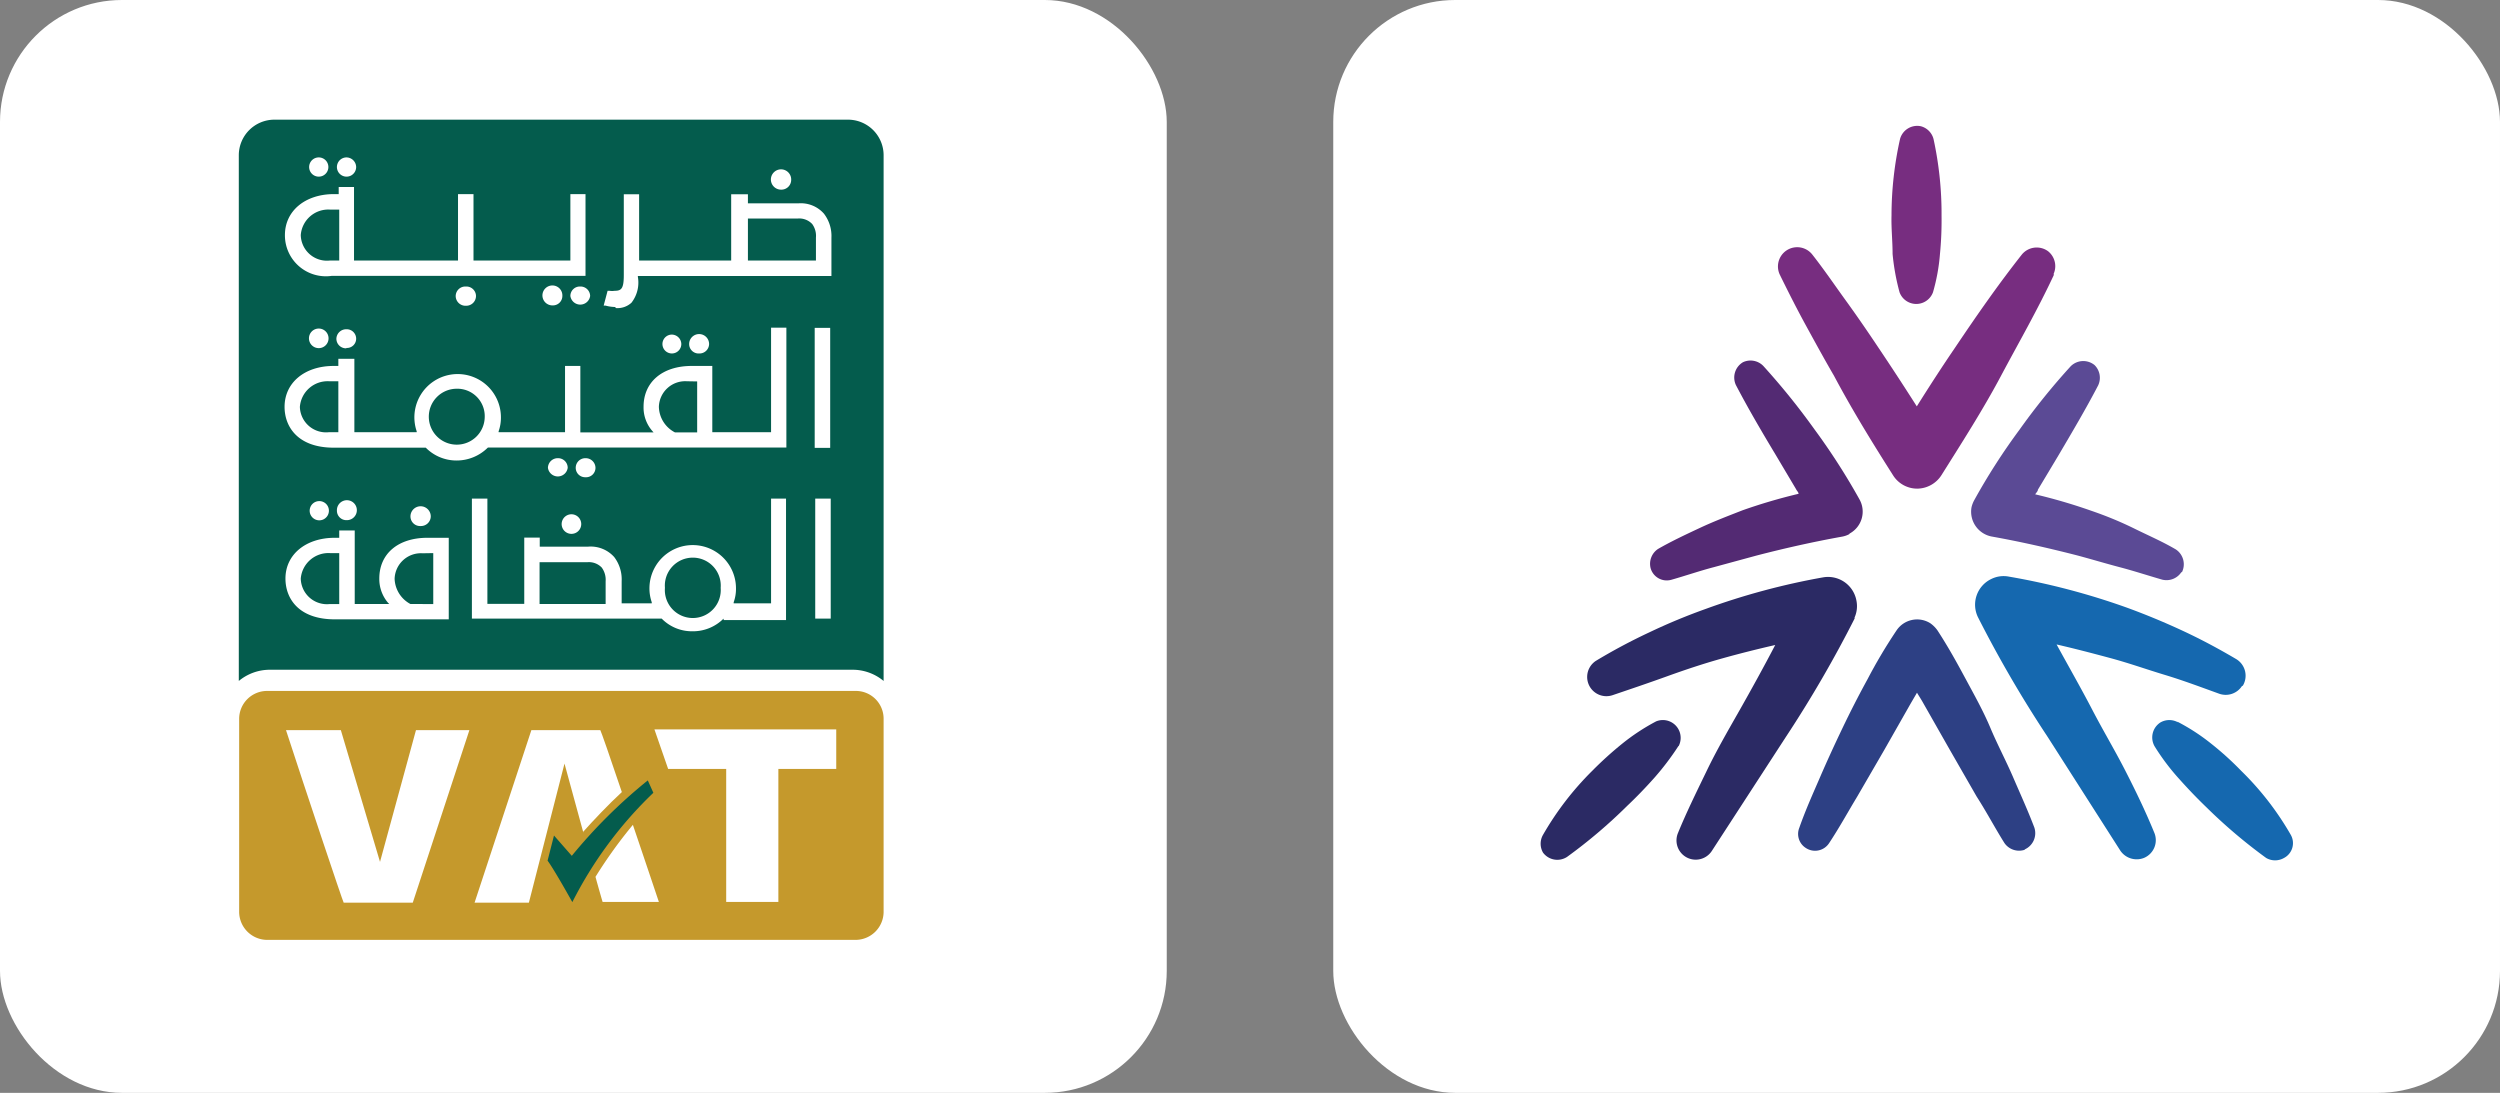 <svg xmlns="http://www.w3.org/2000/svg" viewBox="0 0 140.39 61.37"><rect x="0" y="0" width="140.39" height="61.37" fill="#808080" stroke="none"/><defs><style>.cls-1{fill:#fff;}.cls-2{fill:#045c4d;}.cls-3{fill:#c5992c;}.cls-4{fill:#5b4a95;}.cls-5{fill:#532a73;}.cls-6{fill:#2d4084;}.cls-7{fill:#772d80;}.cls-8{fill:#1568af;}.cls-9{fill:#2b2a64;}</style></defs><title>Asset 32</title><g id="Layer_2" data-name="Layer 2"><g id="Layer_1-2" data-name="Layer 1"><rect class="cls-1" width="65.52" height="61.37" rx="6.85"></rect><rect class="cls-1" x="74.87" width="65.52" height="61.37" rx="6.85"></rect><path class="cls-2" d="M15.15,37.61H47.89a2.72,2.72,0,0,1,1.73.63V8.72a2,2,0,0,0-2-2H15.41a2,2,0,0,0-2,2V38.24a2.73,2.73,0,0,1,1.74-.63"></path><path class="cls-1" d="M18.64,15.49A2.3,2.3,0,0,1,16,13.2c0-1.35,1.13-2.3,2.76-2.3h.26v-.4h.86v4.13h5.84V10.9h.87v3.73h5.44V10.9h.85v4.59Zm-.11-3.72a1.55,1.55,0,0,0-1.64,1.43,1.47,1.47,0,0,0,1.64,1.43h.52V11.77ZM20,9.37a.55.55,0,0,0-.56-.53.54.54,0,1,0,.56.53m-1.56,0a.54.54,0,0,0-.56-.53.54.54,0,1,0,.56.53m8.29,7.25a.54.54,0,0,0-.57-.53.54.54,0,0,0-.57.53.55.55,0,0,0,.57.55.55.55,0,0,0,.57-.55m4.85,0a.56.56,0,1,0-.55.53.53.53,0,0,0,.55-.53m1.56,0a.54.54,0,0,0-.56-.53.53.53,0,0,0-.55.53.56.56,0,0,0,1.11,0m1.41.62a2.15,2.15,0,0,1-.55-.08l-.1,0,.22-.83.11,0a1,1,0,0,0,.29,0c.38,0,.51-.13.51-.88V10.91h.86v3.72h5.17V10.91H42v.51h2.82a1.73,1.73,0,0,1,1.45.58,2.06,2.06,0,0,1,.42,1.35V15.5H35.82v.05A1.84,1.84,0,0,1,35.46,17a1.16,1.16,0,0,1-.88.3ZM42,14.63h3.82V13.34a1.13,1.13,0,0,0-.21-.76,1,1,0,0,0-.79-.31H42Zm2.43-4.53a.57.57,0,1,0-.57.55.55.55,0,0,0,.57-.55"></path><path class="cls-1" d="M19.45,19.56a.54.54,0,0,1-.56-.54.55.55,0,0,1,.56-.53A.53.53,0,0,1,20,19a.52.52,0,0,1-.55.54m-1-.54a.55.55,0,0,0-1.1,0,.55.55,0,0,0,1.1,0m13.43,7.27a.54.54,0,0,0-.55-.54.55.55,0,0,0-.56.54.56.56,0,0,0,1.11,0m1.56,0a.55.55,0,0,0-.56-.54.54.54,0,0,0-.55.54.53.53,0,0,0,.55.53.53.53,0,0,0,.56-.53m4.82-6.95a.54.54,0,0,0-.56-.53.53.53,0,1,0,.56.53m1.56,0a.56.56,0,0,0-1.12,0,.53.53,0,0,0,.56.53.54.54,0,0,0,.56-.53m-12.4,5.81H44.16V18.4H43.3v5.87H40V20.55H38.84c-1.64,0-2.7.9-2.7,2.29a2,2,0,0,0,.49,1.36l.07.08H32.59V20.55h-.86v3.72H28l0-.05a2.3,2.3,0,0,0,.13-.79,2.43,2.43,0,1,0-4.73.79v.05h-3.5V20.15H19v.4h-.26c-1.63,0-2.76.94-2.76,2.3,0,1.1.73,2.29,2.76,2.29h5.17a2.42,2.42,0,0,0,1.72.72,2.48,2.48,0,0,0,1.76-.72m-.17-1.72a1.57,1.57,0,1,1-1.59-1.59,1.54,1.54,0,0,1,1.59,1.59m11.93-2v2.86H37.9A1.66,1.66,0,0,1,37,22.84a1.48,1.48,0,0,1,1.57-1.43ZM19,21.41v2.86h-.52a1.47,1.47,0,0,1-1.64-1.42,1.56,1.56,0,0,1,1.64-1.44Zm27.62-3h-.87v6.74h.87Z"></path><path class="cls-1" d="M19.47,29.21a.53.53,0,0,1-.55-.54.56.56,0,1,1,.55.54m-1-.54a.54.54,0,0,0-.56-.53.54.54,0,1,0,.56.53m6.73,6.11V30.2H24c-1.64,0-2.7.89-2.7,2.29a2.06,2.06,0,0,0,.49,1.36l.07.07H19.92V29.79h-.87v.41H18.8c-1.63,0-2.77.94-2.77,2.29,0,1.11.73,2.29,2.77,2.29Zm-.87-3.72v2.86H23.05a1.67,1.67,0,0,1-.89-1.42,1.48,1.48,0,0,1,1.57-1.43Zm-5.28,0v2.86h-.52a1.47,1.47,0,0,1-1.64-1.43,1.56,1.56,0,0,1,1.64-1.43ZM24.19,29a.57.57,0,0,0-1.14,0,.54.54,0,0,0,.57.54.55.55,0,0,0,.57-.54m8.45.42a.55.55,0,0,0-.57-.54.55.55,0,1,0,.57.54m8,5.4,0,0h3.5V28H43.3v5.88H41.2v-.06a2.2,2.2,0,0,0,.13-.78,2.43,2.43,0,1,0-4.86,0,2.36,2.36,0,0,0,.13.78l0,.06H34.91V32.64a2.07,2.07,0,0,0-.42-1.36A1.77,1.77,0,0,0,33,30.7H30.31v-.51h-.87v3.72H27.37V28H26.5v6.74H37.16v0a2.37,2.37,0,0,0,1.71.71,2.42,2.42,0,0,0,1.76-.71m-.16-1.73a1.57,1.57,0,1,1-3.13,0,1.57,1.57,0,1,1,3.13,0M30.3,31.57H33a1,1,0,0,1,.79.3,1.16,1.16,0,0,1,.22.77v1.28H30.3ZM46.65,28h-.87v6.74h.87Z"></path><path class="cls-3" d="M48.05,52.78H15a1.58,1.58,0,0,1-1.57-1.57V40.36A1.57,1.57,0,0,1,15,38.8H48.05a1.56,1.56,0,0,1,1.57,1.56V51.21a1.58,1.58,0,0,1-1.57,1.57"></path><path class="cls-1" d="M21.34,48.4,19.14,41H16.06c1,3.08,3.21,9.69,3.24,9.69h3.88L26.36,41h-3Z"></path><polygon class="cls-1" points="46.96 40.96 36.75 40.96 37.52 43.18 40.78 43.18 40.78 50.65 43.71 50.65 43.71 43.18 46.96 43.18 46.96 40.96"></polygon><path class="cls-2" d="M36.38,43.83l.31.69a22.56,22.56,0,0,0-4.55,6.14s-1-1.8-1.39-2.33l.36-1.41,1,1.14a29.23,29.23,0,0,1,4.26-4.23"></path><path class="cls-1" d="M32.74,46.72c.6-.67,1.41-1.53,2.18-2.24C34.28,42.57,33.73,41,33.71,41H29.84l-3.19,9.69H29.7l2-7.81,1.06,3.88"></path><path class="cls-1" d="M33.44,49.24c.23.84.4,1.41.4,1.41H37s-.7-2.09-1.46-4.33a26.46,26.46,0,0,0-2.1,2.92"></path><path class="cls-4" d="M122.51,32.11a1,1,0,0,1-1.09.44c-.8-.23-1.59-.49-2.39-.7s-1.59-.45-2.38-.66c-1.6-.41-3.18-.77-4.8-1.06h0a1.42,1.42,0,0,1-1.14-1.63,1.52,1.52,0,0,1,.16-.42,35.4,35.4,0,0,1,2.53-3.94,37.78,37.78,0,0,1,2.88-3.57,1,1,0,0,1,1.34-.07,1,1,0,0,1,.2,1.15h0c-.7,1.34-1.47,2.64-2.23,3.93l-1.15,1.92c0,.09-.1.17-.15.26a30.57,30.57,0,0,1,3.14.92c.82.28,1.63.61,2.42,1s1.58.73,2.33,1.17a1,1,0,0,1,.34,1.3"></path><path class="cls-5" d="M103.84,30a1.39,1.39,0,0,1-.42.14h0c-1.61.29-3.21.65-4.79,1.06l-2.39.65c-.8.21-1.58.48-2.39.71h0a.94.94,0,0,1-1.16-.66,1,1,0,0,1,.43-1.08c.75-.43,1.54-.8,2.33-1.17s1.6-.68,2.42-1a31.14,31.14,0,0,1,3.13-.92c0-.09-.1-.17-.14-.26l-1.14-1.92c-.77-1.28-1.54-2.59-2.24-3.93h0a1,1,0,0,1,.4-1.28,1,1,0,0,1,1.14.21,39.43,39.43,0,0,1,2.88,3.57,36.9,36.9,0,0,1,2.53,3.94,1.4,1.4,0,0,1-.56,1.9"></path><path class="cls-6" d="M113.7,47.72a1,1,0,0,1-1.14-.38h0c-.54-.86-1-1.74-1.56-2.61l-1.51-2.63L108,39.48c-.11-.2-.23-.38-.35-.58l-.35.6-1.49,2.62-1.52,2.62c-.52.86-1,1.74-1.57,2.6h0a.94.94,0,0,1-1.31.28.93.93,0,0,1-.37-1.13c.35-1,.75-1.88,1.16-2.83s.83-1.86,1.27-2.78.91-1.84,1.41-2.75a28.75,28.75,0,0,1,1.61-2.71v0A1.39,1.39,0,0,1,108.4,35a1.69,1.69,0,0,1,.4.4c.6.92,1.09,1.81,1.58,2.72s1,1.82,1.39,2.75.88,1.85,1.28,2.78.83,1.87,1.19,2.82a1,1,0,0,1-.54,1.23"></path><path class="cls-7" d="M106.67,16.41a12.64,12.64,0,0,1-.39-2.15c0-.72-.08-1.44-.06-2.16a19.75,19.75,0,0,1,.48-4.3,1,1,0,0,1,1.17-.71,1,1,0,0,1,.71.72,19.73,19.73,0,0,1,.45,4.31,19.43,19.43,0,0,1-.09,2.15,10.71,10.71,0,0,1-.39,2.14,1,1,0,0,1-1.88,0"></path><path class="cls-8" d="M125.91,38.51a1.09,1.09,0,0,1-1.28.45h0c-1-.36-2-.74-3.06-1.06s-2-.66-3.08-.95-2-.53-3-.76c.66,1.21,1.36,2.43,2,3.66s1.25,2.24,1.84,3.39,1.16,2.33,1.65,3.53a1.08,1.08,0,0,1-.59,1.41,1.11,1.11,0,0,1-1.32-.41L115,41.4a67.27,67.27,0,0,1-3.92-6.73h0a1.6,1.6,0,0,1,.73-2.15,1.56,1.56,0,0,1,1-.14,39.56,39.56,0,0,1,6.62,1.74c1.07.39,2.13.83,3.16,1.31s2,1,3,1.59a1.09,1.09,0,0,1,.35,1.5"></path><path class="cls-9" d="M104.18,34.67h0a67.36,67.36,0,0,1-3.91,6.74L96.12,47.8a1.08,1.08,0,0,1-1.9-1c.49-1.2,1.07-2.37,1.63-3.53s1.21-2.28,1.84-3.39,1.37-2.45,2-3.66c-1,.23-2,.48-3,.76s-2,.61-3.08,1-2,.7-3.06,1.06h0a1.08,1.08,0,0,1-.93-1.93,32.14,32.14,0,0,1,3-1.6,33.65,33.65,0,0,1,3.15-1.31,39.42,39.42,0,0,1,6.62-1.78,1.62,1.62,0,0,1,1.86,1.31,1.56,1.56,0,0,1-.13,1"></path><path class="cls-9" d="M94.25,41.9a15.12,15.12,0,0,1-1.35,1.78c-.49.55-1,1.08-1.53,1.58A28.75,28.75,0,0,1,88,48.12h0a1,1,0,0,1-1.35-.24,1,1,0,0,1,0-1,16.91,16.91,0,0,1,2.77-3.6,20.2,20.2,0,0,1,1.68-1.52A11.81,11.81,0,0,1,93,40.51a1,1,0,0,1,1.27,1.38Z"></path><path class="cls-8" d="M122.26,40.52a11.39,11.39,0,0,1,1.91,1.24,17.2,17.2,0,0,1,1.68,1.52,16.51,16.51,0,0,1,2.79,3.6.94.94,0,0,1-.38,1.3,1,1,0,0,1-1,0h0a29.39,29.39,0,0,1-3.35-2.84c-.53-.51-1-1-1.52-1.58A12.67,12.67,0,0,1,121,41.92h0a1,1,0,0,1,.32-1.35,1,1,0,0,1,1,0"></path><path class="cls-7" d="M115.35,15.41c-.93,2-2,3.85-3,5.73s-2.18,3.72-3.33,5.55h0a1.63,1.63,0,0,1-1.36.75h0a1.6,1.6,0,0,1-1.36-.76C105.13,24.84,104,23,103,21.12c-.54-.93-1.06-1.88-1.58-2.83s-1-1.9-1.48-2.88a1.08,1.08,0,0,1,1.82-1.13c.67.85,1.28,1.75,1.91,2.62s1.24,1.76,1.84,2.66c.72,1.07,1.43,2.16,2.13,3.26.69-1.1,1.4-2.2,2.13-3.27,1.21-1.8,2.43-3.56,3.78-5.27A1.08,1.08,0,0,1,115,14.1a1.07,1.07,0,0,1,.31,1.31"></path></g></g></svg>